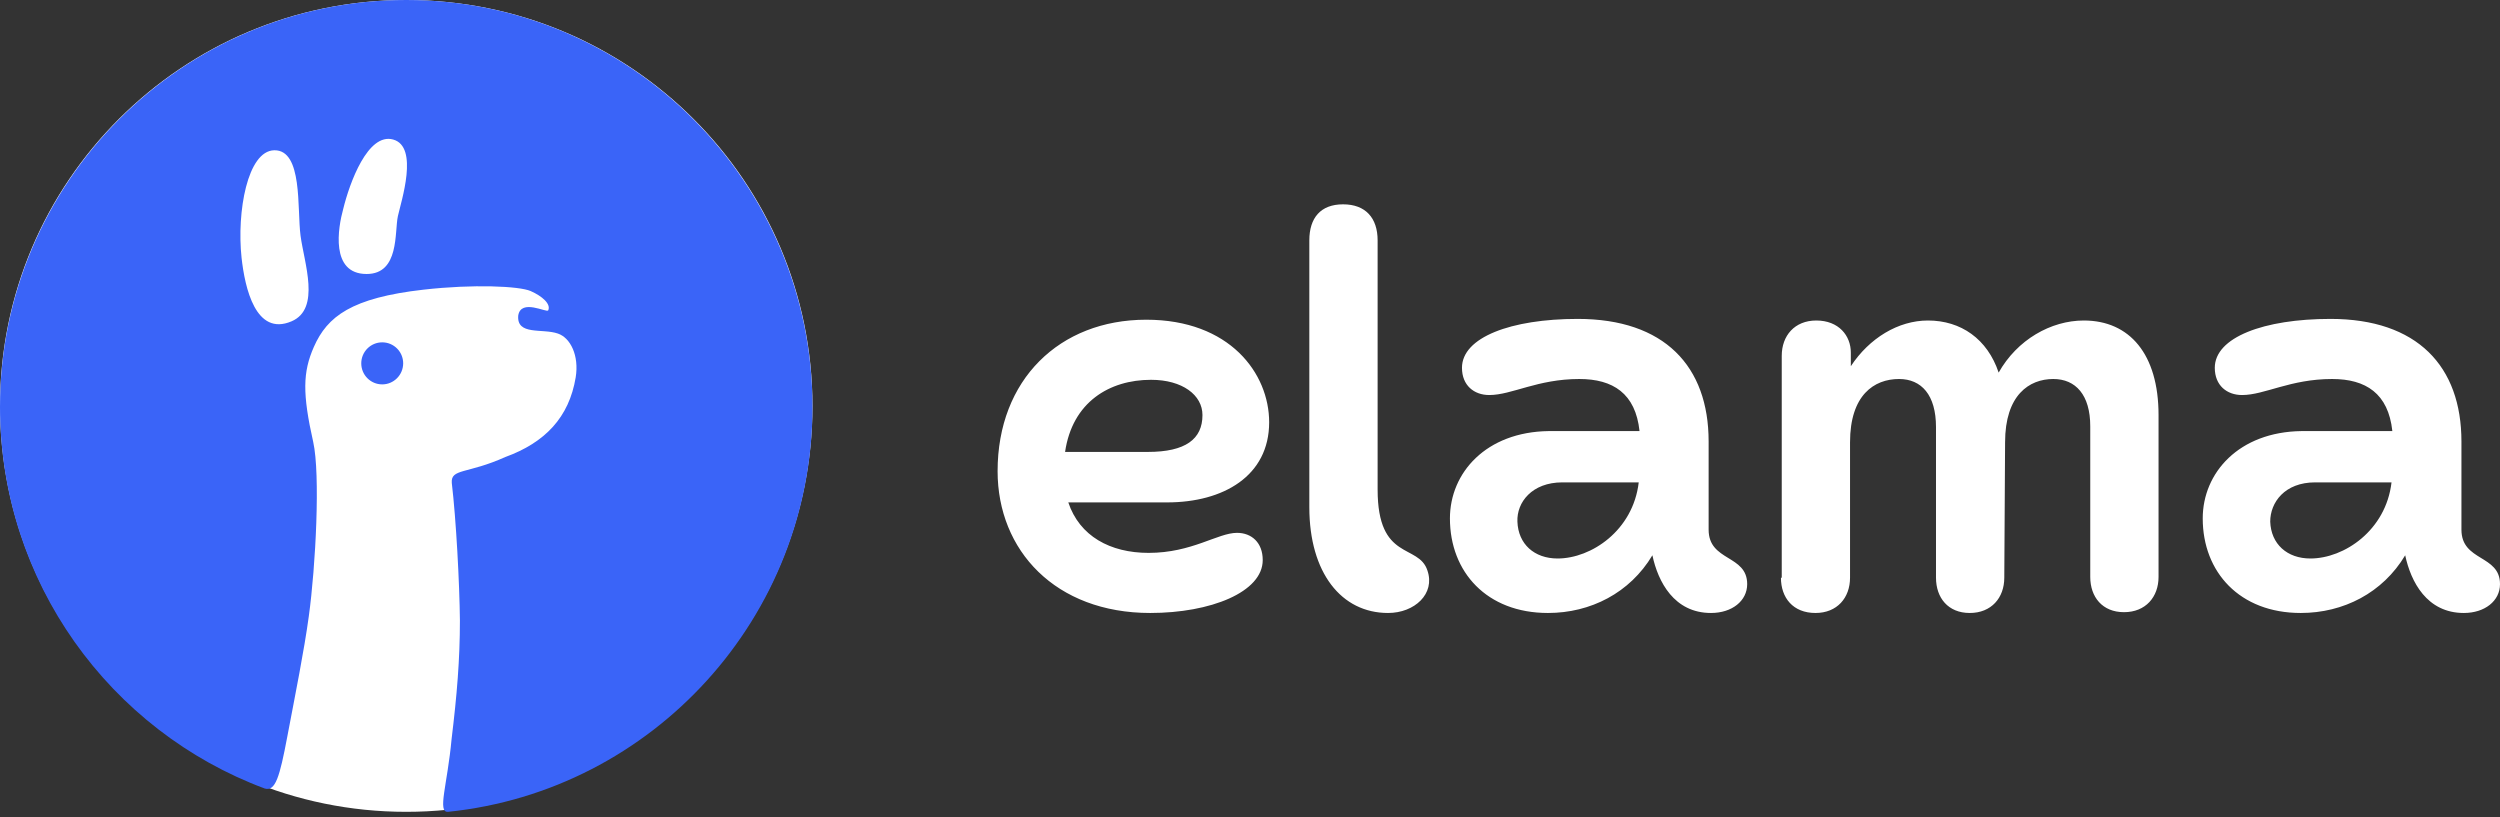 <?xml version="1.0" encoding="UTF-8"?> <svg xmlns="http://www.w3.org/2000/svg" width="208" height="68" viewBox="0 0 208 68" fill="none"><rect x="0" y="0" width="208" height="68" fill="#333333" stroke="none"/><path d="M108.936 20V42.2C108.936 47.666 111.61 51 115.486 51C117.692 51 119.43 49.4 118.762 47.467C118.027 45.2 114.618 46.733 114.618 40.733V20C114.618 18.133 113.615 17 111.743 17C109.872 17 108.936 18.133 108.936 20ZM83 39.2C83 45.8 87.813 51 95.701 51C100.714 51 105.059 49.267 105.059 46.6C105.059 45.133 104.123 44.333 102.92 44.333C101.316 44.333 99.177 46 95.567 46C92.358 46 89.818 44.6 88.882 41.8H97.104C101.783 41.8 105.594 39.599 105.594 35.133C105.594 31.066 102.318 26.6 95.366 26.6C88.147 26.6 83 31.6 83 39.2ZM88.615 37.6C89.217 33.466 92.291 31.6 95.767 31.6C98.374 31.6 100.045 32.867 100.045 34.533C100.045 36.533 98.642 37.6 95.5 37.6H88.615ZM120.634 43.133C120.634 47.6 123.708 51 128.789 51C132.332 51 135.607 49.333 137.479 46.2C137.946 48.4 139.283 51 142.358 51C144.096 51 145.366 50 145.366 48.6C145.366 46.133 142.158 46.733 142.158 44.067V36.733C142.158 30.467 138.481 26.533 131.262 26.533C125.714 26.533 121.636 28.067 121.636 30.6C121.636 32.066 122.639 32.867 123.909 32.867C125.781 32.867 127.92 31.533 131.396 31.533C134.203 31.533 136.075 32.733 136.409 35.866H128.855C123.642 35.933 120.634 39.333 120.634 43.133ZM126.249 43.4C126.182 41.8 127.452 40.133 129.992 40.133H136.342C135.874 44.133 132.398 46.467 129.591 46.467C127.652 46.467 126.315 45.267 126.249 43.4ZM148.174 48.066C148.174 49.733 149.177 51 151.048 51C152.853 51 153.923 49.733 153.923 48.066V36.8C153.923 32.867 155.928 31.533 158 31.533C159.871 31.533 161.075 32.867 161.075 35.534V48.066C161.075 49.733 162.078 51 163.882 51C165.687 51 166.757 49.733 166.757 48.066L166.823 36.8C166.823 32.867 168.829 31.533 170.834 31.533C172.706 31.533 173.909 32.867 173.909 35.466V48C173.909 49.666 174.912 50.933 176.717 50.933C178.521 50.933 179.591 49.666 179.591 48V34.533C179.591 29.467 177.184 26.666 173.374 26.666C170.634 26.666 167.826 28.266 166.288 31C165.353 28.2 163.147 26.666 160.406 26.666C157.934 26.666 155.527 28.133 153.989 30.467V29.333C153.989 27.933 152.986 26.666 151.115 26.666C149.31 26.666 148.241 27.933 148.241 29.6V48.066H148.174ZM183.267 43.133C183.267 47.6 186.343 51 191.422 51C194.965 51 198.24 49.333 200.112 46.2C200.58 48.4 201.917 51 204.992 51C206.73 51 208 50 208 48.6C208 46.133 204.792 46.733 204.792 44.067V36.733C204.792 30.467 201.115 26.533 193.896 26.533C188.348 26.533 184.27 28.067 184.27 30.6C184.27 32.066 185.273 32.867 186.543 32.867C188.414 32.867 190.553 31.533 194.03 31.533C196.837 31.533 198.708 32.733 199.043 35.866H191.49C186.275 35.933 183.267 39.333 183.267 43.133ZM188.883 43.4C188.883 41.8 190.086 40.133 192.626 40.133H198.975C198.508 44.133 195.032 46.467 192.225 46.467C190.286 46.467 188.949 45.267 188.883 43.4Z" fill="white"></path><path d="M33.799 67.544C52.465 67.544 67.598 52.424 67.598 33.772C67.598 15.12 52.465 0 33.799 0C15.132 0 0 15.12 0 33.772C0 52.424 15.132 67.544 33.799 67.544Z" fill="white"></path><path d="M31.801 31.981C30.835 31.981 30.057 31.197 30.057 30.232C30.057 29.267 30.835 28.483 31.801 28.483C32.767 28.483 33.545 29.267 33.545 30.232C33.539 31.197 32.761 31.981 31.801 31.981ZM67.598 33.863C67.598 51.37 54.295 65.801 37.275 67.544C36.364 67.616 37.227 65.265 37.571 61.501C38.018 57.823 38.265 54.862 38.265 51.623C38.229 48.457 37.951 43.24 37.589 40.183C37.492 38.965 38.887 39.447 42.043 38.024C45.339 36.824 47.349 34.731 47.898 31.396C48.194 29.581 47.457 28.103 46.419 27.753C45.133 27.301 42.967 27.934 43.118 26.246C43.347 24.828 45.49 26.041 45.61 25.824C45.864 25.293 45.097 24.63 44.144 24.213C43.196 23.803 39.388 23.628 35.247 24.099C29.242 24.78 27.232 26.324 26.116 28.857C25.186 30.968 25.156 32.747 26.061 36.781C26.659 39.483 26.267 47.112 25.693 51.273C25.295 54.18 24.595 57.636 23.901 61.296C23.267 64.662 22.911 65.856 22.035 65.608C9.18 60.826 0 48.409 0 33.863C0 15.179 15.149 0 33.799 0C52.449 0 67.598 15.179 67.598 33.863ZM25.005 19.606C24.709 17.369 25.204 12.466 22.82 12.502C20.587 12.544 19.688 17.634 20.098 21.445C20.376 23.966 21.275 28.007 24.257 26.734C26.707 25.691 25.301 21.861 25.005 19.606ZM32.712 11.609C30.612 11.024 29.091 15.191 28.554 17.393C28.131 18.918 27.455 22.796 30.503 22.796C33.25 22.796 32.815 19.304 33.105 17.978C33.376 16.753 34.873 12.212 32.712 11.609Z" fill="#3A64F8"></path></svg> 